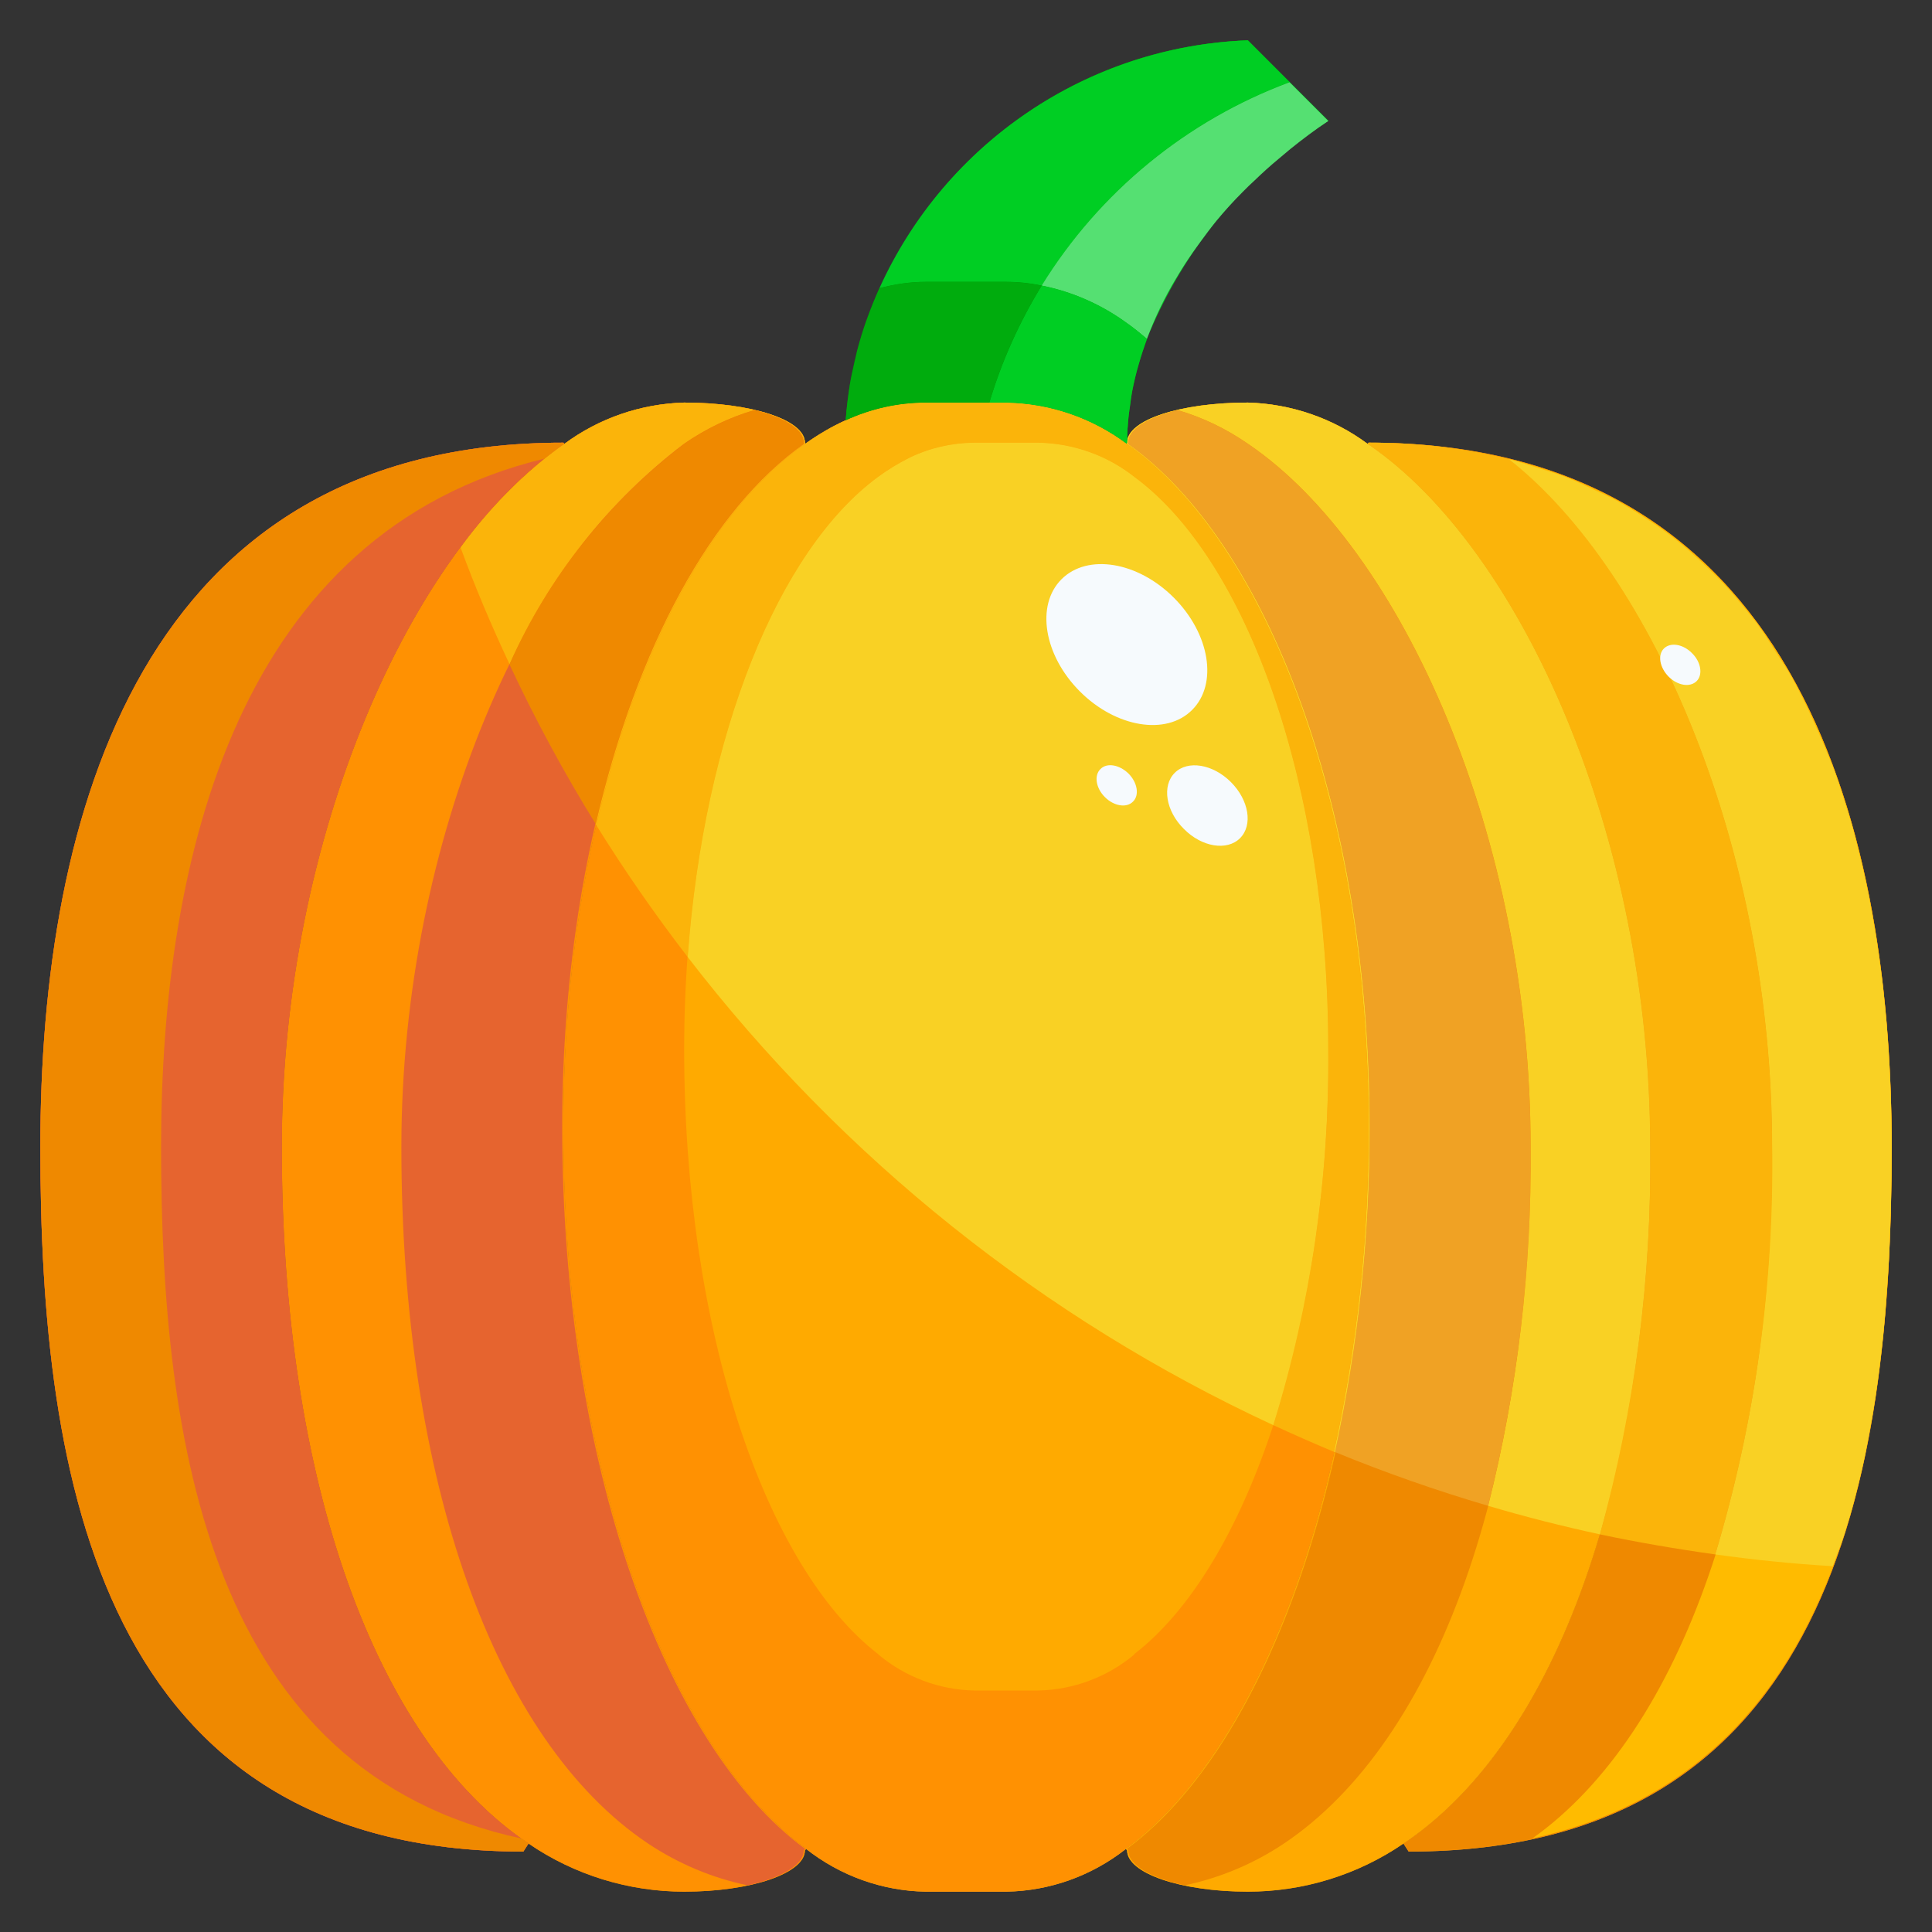 <svg xmlns="http://www.w3.org/2000/svg" xmlns:xlink="http://www.w3.org/1999/xlink" width="32px" height="32px" viewBox="0 0 32 32"><rect x="0" y="0" width="32" height="32" fill="#333333" stroke="none"/><g id="surface1"><path style=" stroke:none;fill-rule:nonzero;fill:rgb(0%,67.451%,5.098%);fill-opacity:1;" d="M 20.668 0.668 L 22 2 C 20 3.332 18.668 5.332 18.668 7.332 L 18.66 7.348 C 18.082 6.918 17.387 6.68 16.668 6.668 L 15.332 6.668 C 14.875 6.668 14.422 6.77 14.008 6.961 C 14.332 3.488 17.184 0.797 20.668 0.668 Z M 20.668 0.668 "></path><path style=" stroke:none;fill-rule:nonzero;fill:rgb(94.118%,63.529%,14.118%);fill-opacity:1;" d="M 31.332 19 C 31.332 24.492 30.332 30.668 23.332 30.668 L 23.246 30.535 C 25.793 28.828 27.332 24.52 27.332 19 C 27.332 13.867 25.199 9.078 22.652 7.352 L 22.668 7.332 C 29.668 7.332 31.332 13.508 31.332 19 Z M 31.332 19 "></path><path style=" stroke:none;fill-rule:nonzero;fill:rgb(93.725%,53.725%,0%);fill-opacity:1;" d="M 27.332 19 C 27.332 24.52 25.793 28.828 23.246 30.535 C 22.488 31.055 21.586 31.332 20.668 31.332 C 19.559 31.332 18.668 31.027 18.668 30.648 L 18.648 30.625 L 18.648 30.621 C 20.988 28.898 22.668 24.199 22.668 18.668 C 22.668 13.434 20.992 8.988 18.66 7.348 L 18.668 7.332 C 18.668 6.953 19.559 6.668 20.668 6.668 C 21.383 6.688 22.078 6.926 22.652 7.352 C 25.199 9.078 27.332 13.867 27.332 19 Z M 27.332 19 "></path><path style=" stroke:none;fill-rule:nonzero;fill:rgb(94.118%,63.529%,14.118%);fill-opacity:1;" d="M 14.008 6.961 C 14.422 6.77 14.875 6.668 15.332 6.668 L 16.668 6.668 C 17.387 6.68 18.082 6.918 18.66 7.348 C 20.992 8.988 22.668 13.434 22.668 18.668 C 22.668 24.199 20.988 28.898 18.648 30.621 L 18.648 30.625 C 18.082 31.07 17.387 31.32 16.668 31.332 L 15.332 31.332 C 14.613 31.32 13.918 31.07 13.352 30.625 L 13.352 30.621 C 11.012 28.898 9.332 24.199 9.332 18.668 C 9.332 13.434 11.008 8.988 13.34 7.348 C 13.551 7.199 13.773 7.066 14.008 6.961 Z M 14.008 6.961 "></path><path style=" stroke:none;fill-rule:nonzero;fill:rgb(93.725%,53.725%,0%);fill-opacity:1;" d="M 13.352 30.621 L 13.352 30.625 L 13.332 30.648 C 13.332 31.027 12.441 31.332 11.332 31.332 C 10.414 31.332 9.512 31.055 8.754 30.535 C 6.207 28.828 4.668 24.52 4.668 19 C 4.668 13.867 6.801 9.078 9.348 7.352 C 9.922 6.926 10.617 6.688 11.332 6.668 C 12.441 6.668 13.332 6.953 13.332 7.332 L 13.34 7.348 C 11.008 8.988 9.332 13.434 9.332 18.668 C 9.332 24.199 11.012 28.898 13.352 30.621 Z M 13.352 30.621 "></path><path style=" stroke:none;fill-rule:nonzero;fill:rgb(90.196%,39.216%,18.431%);fill-opacity:1;" d="M 9.332 7.332 L 9.348 7.352 C 6.801 9.078 4.668 13.867 4.668 19 C 4.668 24.52 6.207 28.828 8.754 30.535 L 8.668 30.668 C 1.668 30.668 0.668 24.492 0.668 19 C 0.668 13.508 2.332 7.332 9.332 7.332 Z M 9.332 7.332 "></path><path style=" stroke:none;fill-rule:nonzero;fill:rgb(0%,67.451%,5.098%);fill-opacity:1;" d="M 20.668 0.668 L 22 2 C 20 3.332 18.668 5.332 18.668 7.332 L 18.66 7.348 C 18.082 6.918 17.387 6.68 16.668 6.668 L 15.332 6.668 C 14.875 6.668 14.422 6.77 14.008 6.961 C 14.332 3.488 17.184 0.797 20.668 0.668 Z M 20.668 0.668 "></path><path style=" stroke:none;fill-rule:nonzero;fill:rgb(93.725%,53.725%,0%);fill-opacity:1;" d="M 31.332 19 C 31.332 24.492 30.332 30.668 23.332 30.668 L 23.246 30.535 C 25.793 28.828 27.332 24.52 27.332 19 C 27.332 13.867 25.199 9.078 22.652 7.352 L 22.668 7.332 C 29.668 7.332 31.332 13.508 31.332 19 Z M 31.332 19 "></path><path style=" stroke:none;fill-rule:nonzero;fill:rgb(100%,66.667%,0%);fill-opacity:1;" d="M 27.332 19 C 27.332 24.52 25.793 28.828 23.246 30.535 C 22.488 31.055 21.586 31.332 20.668 31.332 C 19.559 31.332 18.668 31.027 18.668 30.648 L 18.648 30.625 L 18.648 30.621 C 20.988 28.898 22.668 24.199 22.668 18.668 C 22.668 13.434 20.992 8.988 18.66 7.348 L 18.668 7.332 C 18.668 6.953 19.559 6.668 20.668 6.668 C 21.383 6.688 22.078 6.926 22.652 7.352 C 25.199 9.078 27.332 13.867 27.332 19 Z M 27.332 19 "></path><path style=" stroke:none;fill-rule:nonzero;fill:rgb(93.725%,53.725%,0%);fill-opacity:1;" d="M 25.352 19 C 25.352 13.867 23.219 9.078 20.672 7.352 C 20.316 7.105 19.922 6.914 19.508 6.793 C 19.012 6.914 18.688 7.105 18.688 7.332 L 18.68 7.348 C 21.012 8.988 22.688 13.434 22.688 18.668 C 22.688 24.199 21.008 28.898 18.668 30.621 L 18.668 30.625 L 18.688 30.648 C 18.688 30.891 19.059 31.105 19.621 31.227 C 20.207 31.105 20.77 30.867 21.266 30.535 C 23.812 28.828 25.352 24.52 25.352 19 Z M 25.352 19 "></path><path style=" stroke:none;fill-rule:nonzero;fill:rgb(100%,73.333%,0%);fill-opacity:1;" d="M 31.332 19 C 31.332 14.18 30.047 8.836 25 7.602 C 27.398 9.5 29.355 14.086 29.355 19 C 29.355 24.434 27.859 28.688 25.383 30.449 C 30.523 29.332 31.332 23.902 31.332 19 Z M 31.332 19 "></path><path style=" stroke:none;fill-rule:nonzero;fill:rgb(100%,56.863%,0.784%);fill-opacity:1;" d="M 14.008 6.961 C 14.422 6.77 14.875 6.668 15.332 6.668 L 16.668 6.668 C 17.387 6.68 18.082 6.918 18.66 7.348 C 20.992 8.988 22.668 13.434 22.668 18.668 C 22.668 24.199 20.988 28.898 18.648 30.621 L 18.648 30.625 C 18.082 31.07 17.387 31.32 16.668 31.332 L 15.332 31.332 C 14.613 31.32 13.918 31.07 13.352 30.625 L 13.352 30.621 C 11.012 28.898 9.332 24.199 9.332 18.668 C 9.332 13.434 11.008 8.988 13.34 7.348 C 13.551 7.199 13.773 7.066 14.008 6.961 Z M 14.008 6.961 "></path><path style=" stroke:none;fill-rule:nonzero;fill:rgb(100%,66.667%,0%);fill-opacity:1;" d="M 18.793 7.902 C 18.34 7.543 17.781 7.344 17.199 7.332 L 16.133 7.332 C 15.766 7.336 15.402 7.418 15.07 7.578 C 14.883 7.672 14.707 7.777 14.539 7.902 C 12.672 9.277 11.332 13 11.332 17.387 C 11.332 22.023 12.676 25.961 14.551 27.402 L 14.551 27.406 C 14.996 27.777 15.555 27.988 16.133 28 L 17.199 28 C 17.781 27.988 18.34 27.777 18.785 27.406 L 18.785 27.398 C 20.656 25.961 22 22.023 22 17.387 C 22 13 20.66 9.277 18.793 7.902 Z M 18.793 7.902 "></path><path style=" stroke:none;fill-rule:nonzero;fill:rgb(100%,56.863%,0.784%);fill-opacity:1;" d="M 13.352 30.621 L 13.352 30.625 L 13.332 30.648 C 13.332 31.027 12.441 31.332 11.332 31.332 C 10.414 31.332 9.512 31.055 8.754 30.535 C 6.207 28.828 4.668 24.52 4.668 19 C 4.668 13.867 6.801 9.078 9.348 7.352 C 9.922 6.926 10.617 6.688 11.332 6.668 C 12.441 6.668 13.332 6.953 13.332 7.332 L 13.34 7.348 C 11.008 8.988 9.332 13.434 9.332 18.668 C 9.332 24.199 11.012 28.898 13.352 30.621 Z M 13.352 30.621 "></path><path style=" stroke:none;fill-rule:nonzero;fill:rgb(90.196%,39.216%,18.431%);fill-opacity:1;" d="M 13.312 30.648 L 13.332 30.625 L 13.332 30.621 C 10.992 28.898 9.312 24.199 9.312 18.668 C 9.312 13.434 10.988 8.988 13.32 7.348 L 13.312 7.332 C 13.312 7.105 12.988 6.914 12.492 6.793 C 12.078 6.914 11.684 7.105 11.328 7.352 C 8.781 9.078 6.648 13.867 6.648 19 C 6.648 24.52 8.188 28.828 10.734 30.535 C 11.234 30.867 11.793 31.105 12.383 31.227 C 12.941 31.105 13.312 30.891 13.312 30.648 Z M 13.312 30.648 "></path><path style=" stroke:none;fill-rule:nonzero;fill:rgb(90.196%,39.216%,18.431%);fill-opacity:1;" d="M 9.332 7.332 L 9.348 7.352 C 6.801 9.078 4.668 13.867 4.668 19 C 4.668 24.52 6.207 28.828 8.754 30.535 L 8.668 30.668 C 1.668 30.668 0.668 24.492 0.668 19 C 0.668 13.508 2.332 7.332 9.332 7.332 Z M 9.332 7.332 "></path><path style=" stroke:none;fill-rule:nonzero;fill:rgb(93.725%,53.725%,0%);fill-opacity:1;" d="M 2.668 19 C 2.668 14.172 3.957 8.816 9.027 7.594 C 9.133 7.512 9.238 7.426 9.348 7.352 L 9.332 7.332 C 2.332 7.332 0.668 13.508 0.668 19 C 0.668 24.492 1.668 30.668 8.668 30.668 L 8.754 30.535 C 8.715 30.508 8.684 30.477 8.645 30.453 C 3.48 29.348 2.668 23.91 2.668 19 Z M 2.668 19 "></path><path style=" stroke:none;fill-rule:nonzero;fill:rgb(0%,80.784%,13.725%);fill-opacity:1;" d="M 17.254 4.73 C 17.762 4.832 18.242 5.043 18.66 5.348 C 18.773 5.426 18.887 5.52 18.996 5.613 C 19.598 4.125 20.648 2.863 22 2 L 21.359 1.359 C 19.652 1.992 18.211 3.18 17.254 4.73 Z M 17.254 4.73 "></path><path style=" stroke:none;fill-rule:nonzero;fill:rgb(0%,67.451%,5.098%);fill-opacity:1;" d="M 17.254 4.73 C 16.883 5.336 16.59 5.984 16.387 6.668 L 16.668 6.668 C 17.387 6.68 18.082 6.918 18.66 7.348 L 18.668 7.332 C 18.676 6.746 18.789 6.164 19 5.613 C 18.887 5.52 18.777 5.426 18.664 5.348 C 18.242 5.043 17.762 4.832 17.254 4.73 Z M 17.254 4.73 "></path><path style=" stroke:none;fill-rule:nonzero;fill:rgb(0%,53.725%,2.353%);fill-opacity:1;" d="M 15.332 6.668 L 16.387 6.668 C 16.59 5.984 16.883 5.336 17.254 4.73 C 17.059 4.691 16.863 4.668 16.668 4.668 L 15.332 4.668 C 15.074 4.668 14.816 4.707 14.566 4.773 C 14.25 5.461 14.059 6.203 14.008 6.961 C 14.422 6.77 14.875 6.668 15.332 6.668 Z M 15.332 6.668 "></path><path style=" stroke:none;fill-rule:nonzero;fill:rgb(0%,80.784%,13.725%);fill-opacity:1;" d="M 16.668 4.668 C 16.863 4.668 17.062 4.688 17.254 4.73 C 18.211 3.18 19.652 1.992 21.359 1.359 L 20.668 0.668 C 18.02 0.77 15.66 2.359 14.566 4.773 C 14.816 4.707 15.074 4.668 15.332 4.668 Z M 16.668 4.668 "></path><path style=" stroke:none;fill-rule:nonzero;fill:rgb(98.431%,70.588%,3.922%);fill-opacity:1;" d="M 27.332 19 C 27.359 21.168 27.078 23.324 26.5 25.414 C 27.129 25.547 27.766 25.656 28.41 25.746 C 29.066 23.559 29.387 21.285 29.352 19 C 29.352 14.086 27.398 9.5 24.996 7.602 C 24.234 7.418 23.453 7.328 22.668 7.332 L 22.652 7.352 C 25.199 9.078 27.332 13.867 27.332 19 Z M 27.332 19 "></path><path style=" stroke:none;fill-rule:nonzero;fill:rgb(97.647%,81.961%,14.118%);fill-opacity:1;" d="M 22.668 18.668 C 22.672 20.477 22.48 22.277 22.094 24.047 L 22.113 24.051 C 22.5 22.285 22.691 20.477 22.688 18.668 C 22.688 13.434 21.012 8.988 18.68 7.348 L 18.688 7.332 C 18.688 7.105 19.012 6.914 19.508 6.793 C 19.922 6.914 20.316 7.105 20.672 7.352 C 23.219 9.078 25.352 13.867 25.352 19 C 25.371 21.004 25.137 23 24.648 24.941 C 25.254 25.121 25.871 25.277 26.5 25.414 C 27.078 23.324 27.359 21.168 27.332 19 C 27.332 13.867 25.199 9.078 22.652 7.352 C 22.078 6.926 21.383 6.688 20.668 6.668 C 19.559 6.668 18.668 6.953 18.668 7.332 L 18.66 7.348 C 20.992 8.988 22.668 13.434 22.668 18.668 Z M 22.668 18.668 "></path><path style=" stroke:none;fill-rule:nonzero;fill:rgb(94.118%,63.529%,14.118%);fill-opacity:1;" d="M 20.672 7.352 C 20.316 7.105 19.922 6.914 19.508 6.793 C 19.012 6.914 18.688 7.105 18.688 7.332 L 18.68 7.348 C 21.012 8.988 22.688 13.434 22.688 18.668 C 22.691 20.477 22.5 22.285 22.113 24.051 C 22.941 24.391 23.789 24.688 24.648 24.941 C 25.137 23 25.371 21.004 25.352 19 C 25.352 13.867 23.219 9.078 20.672 7.352 Z M 20.672 7.352 "></path><path style=" stroke:none;fill-rule:nonzero;fill:rgb(97.647%,81.961%,14.118%);fill-opacity:1;" d="M 29.352 19 C 29.387 21.285 29.066 23.559 28.41 25.746 C 29.051 25.836 29.699 25.902 30.355 25.941 C 30.422 25.758 30.496 25.574 30.559 25.383 C 30.562 25.359 30.574 25.336 30.578 25.316 C 30.652 25.086 30.715 24.848 30.773 24.613 C 30.789 24.543 30.809 24.477 30.824 24.402 C 30.875 24.191 30.918 23.973 30.957 23.754 C 30.977 23.652 30.992 23.555 31.012 23.453 C 31.047 23.254 31.078 23.051 31.105 22.844 C 31.121 22.719 31.137 22.594 31.152 22.465 C 31.172 22.281 31.195 22.094 31.211 21.906 C 31.227 21.75 31.234 21.598 31.246 21.445 C 31.258 21.277 31.273 21.109 31.281 20.945 C 31.293 20.75 31.301 20.555 31.305 20.363 C 31.312 20.234 31.316 20.105 31.32 19.977 C 31.328 19.648 31.332 19.324 31.332 19.004 C 31.332 18.68 31.324 18.355 31.312 18.027 C 31.309 17.922 31.301 17.812 31.297 17.707 C 31.285 17.488 31.273 17.27 31.254 17.047 C 31.246 16.914 31.23 16.789 31.219 16.656 C 31.199 16.461 31.18 16.266 31.152 16.07 C 31.133 15.93 31.113 15.793 31.094 15.652 C 31.066 15.469 31.035 15.285 31 15.105 C 30.977 14.961 30.949 14.82 30.918 14.676 C 30.883 14.5 30.84 14.328 30.797 14.152 C 30.762 14.012 30.73 13.871 30.691 13.73 C 30.641 13.559 30.59 13.391 30.535 13.223 C 30.492 13.09 30.449 12.953 30.402 12.82 C 30.336 12.641 30.262 12.465 30.188 12.289 C 30.113 12.113 30.043 11.957 29.965 11.789 C 29.867 11.582 29.766 11.375 29.652 11.176 C 29.582 11.055 29.5 10.938 29.426 10.82 C 29.34 10.684 29.258 10.551 29.164 10.418 C 29.074 10.285 28.984 10.184 28.891 10.066 C 28.797 9.953 28.703 9.836 28.602 9.727 C 28.5 9.617 28.391 9.508 28.281 9.402 C 28.172 9.297 28.066 9.203 27.957 9.105 C 27.844 9.008 27.719 8.906 27.594 8.816 C 27.469 8.723 27.352 8.645 27.223 8.562 C 27.098 8.48 26.957 8.395 26.82 8.316 C 26.68 8.238 26.539 8.176 26.395 8.109 C 26.254 8.043 26.105 7.969 25.953 7.91 C 25.801 7.848 25.617 7.797 25.445 7.742 C 25.293 7.695 25.152 7.645 24.992 7.605 C 27.398 9.5 29.352 14.086 29.352 19 Z M 29.352 19 "></path><path style=" stroke:none;fill-rule:nonzero;fill:rgb(98.431%,70.588%,3.922%);fill-opacity:1;" d="M 9.879 13.672 C 10.348 14.426 10.852 15.152 11.391 15.852 C 11.66 12.148 12.895 9.113 14.539 7.902 C 14.707 7.777 14.883 7.672 15.07 7.578 C 15.402 7.418 15.766 7.336 16.133 7.332 L 17.199 7.332 C 17.781 7.344 18.34 7.543 18.793 7.902 C 20.66 9.277 22 13 22 17.387 C 22.02 19.496 21.715 21.59 21.09 23.605 C 21.422 23.758 21.758 23.906 22.094 24.047 C 22.48 22.277 22.672 20.477 22.668 18.668 C 22.668 13.434 20.992 8.988 18.66 7.348 C 18.082 6.918 17.387 6.68 16.668 6.668 L 15.332 6.668 C 14.875 6.668 14.422 6.77 14.008 6.961 C 13.773 7.066 13.551 7.199 13.34 7.348 C 11.801 8.426 10.555 10.734 9.879 13.672 Z M 9.879 13.672 "></path><path style=" stroke:none;fill-rule:nonzero;fill:rgb(97.647%,81.961%,14.118%);fill-opacity:1;" d="M 18.793 7.902 C 18.34 7.543 17.781 7.344 17.199 7.332 L 16.133 7.332 C 15.766 7.336 15.402 7.418 15.07 7.578 C 14.883 7.672 14.707 7.777 14.539 7.902 C 12.895 9.113 11.66 12.148 11.391 15.852 C 13.953 19.18 17.281 21.84 21.09 23.605 C 21.715 21.59 22.02 19.496 22 17.387 C 22 13 20.66 9.277 18.793 7.902 Z M 18.793 7.902 "></path><path style=" stroke:none;fill-rule:nonzero;fill:rgb(98.431%,70.588%,3.922%);fill-opacity:1;" d="M 9.027 7.594 C 8.5 8.023 8.027 8.52 7.629 9.07 C 7.871 9.73 8.145 10.375 8.441 11.004 C 9.082 9.562 10.074 8.309 11.328 7.352 C 11.684 7.105 12.078 6.914 12.492 6.793 C 12.988 6.914 13.312 7.105 13.312 7.332 L 13.32 7.348 C 11.785 8.426 10.543 10.719 9.867 13.648 L 9.879 13.672 C 10.555 10.734 11.801 8.426 13.34 7.348 L 13.332 7.332 C 13.332 6.953 12.441 6.668 11.332 6.668 C 10.617 6.688 9.922 6.926 9.348 7.352 C 9.238 7.426 9.133 7.512 9.027 7.594 Z M 9.027 7.594 "></path><path style=" stroke:none;fill-rule:nonzero;fill:rgb(93.725%,53.725%,0%);fill-opacity:1;" d="M 13.32 7.348 L 13.312 7.332 C 13.312 7.105 12.988 6.914 12.492 6.793 C 12.078 6.914 11.684 7.105 11.328 7.352 C 10.074 8.309 9.078 9.566 8.438 11.004 C 8.863 11.914 9.34 12.797 9.867 13.648 C 10.543 10.719 11.785 8.426 13.32 7.348 Z M 13.32 7.348 "></path><path style=" stroke:none;fill-rule:nonzero;fill:rgb(33.333%,87.843%,44.706%);fill-opacity:1;" d="M 17.254 4.73 C 17.762 4.832 18.242 5.043 18.66 5.348 C 18.773 5.426 18.887 5.52 18.996 5.613 C 19.125 5.266 19.285 4.93 19.477 4.613 L 19.484 4.602 C 19.566 4.461 19.656 4.324 19.75 4.188 C 19.793 4.125 19.84 4.066 19.883 4.004 C 19.969 3.887 20.055 3.77 20.148 3.656 C 20.285 3.492 20.426 3.336 20.582 3.18 C 20.648 3.113 20.715 3.047 20.785 2.984 C 20.91 2.863 21.039 2.746 21.176 2.633 C 21.242 2.578 21.305 2.523 21.371 2.469 C 21.57 2.309 21.781 2.148 22 2.004 L 21.359 1.363 C 19.656 1.996 18.211 3.18 17.254 4.73 Z M 17.254 4.73 "></path><path style=" stroke:none;fill-rule:nonzero;fill:rgb(0%,80.784%,13.725%);fill-opacity:1;" d="M 18.66 5.348 C 18.242 5.043 17.762 4.832 17.254 4.73 C 16.883 5.336 16.59 5.984 16.387 6.668 L 16.668 6.668 C 17.387 6.68 18.082 6.918 18.66 7.348 L 18.668 7.332 C 18.668 7.125 18.684 6.918 18.719 6.711 C 18.727 6.637 18.738 6.562 18.75 6.488 C 18.781 6.332 18.816 6.18 18.863 6.027 C 18.902 5.887 18.949 5.75 18.996 5.613 C 18.887 5.52 18.773 5.426 18.66 5.348 Z M 18.66 5.348 "></path><path style=" stroke:none;fill-rule:nonzero;fill:rgb(0%,67.451%,5.098%);fill-opacity:1;" d="M 16.387 6.668 C 16.59 5.984 16.883 5.336 17.254 4.73 C 17.059 4.691 16.863 4.668 16.668 4.668 L 15.332 4.668 C 15.074 4.668 14.816 4.707 14.566 4.773 C 14.492 4.938 14.426 5.105 14.363 5.277 C 14.355 5.293 14.352 5.312 14.344 5.328 C 14.289 5.484 14.242 5.641 14.199 5.801 C 14.184 5.867 14.172 5.93 14.156 5.992 C 14.129 6.117 14.098 6.238 14.078 6.359 C 14.047 6.562 14.02 6.758 14.008 6.961 C 14.422 6.77 14.875 6.668 15.332 6.668 Z M 16.387 6.668 "></path><path style=" stroke:none;fill-rule:nonzero;fill:rgb(96.471%,98.039%,99.216%);fill-opacity:1;" d="M 19.441 9.898 C 18.844 9.301 18.012 9.164 17.582 9.594 C 17.152 10.023 17.289 10.855 17.887 11.453 C 18.484 12.051 19.32 12.188 19.746 11.758 C 20.176 11.328 20.039 10.496 19.441 9.898 Z M 19.441 9.898 "></path><path style=" stroke:none;fill-rule:nonzero;fill:rgb(96.471%,98.039%,99.216%);fill-opacity:1;" d="M 20.387 12.953 C 20.09 12.656 19.672 12.586 19.457 12.801 C 19.242 13.016 19.309 13.434 19.609 13.73 C 19.906 14.031 20.324 14.098 20.539 13.883 C 20.754 13.668 20.688 13.254 20.387 12.953 Z M 20.387 12.953 "></path><path style=" stroke:none;fill-rule:nonzero;fill:rgb(96.471%,98.039%,99.216%);fill-opacity:1;" d="M 18.691 12.812 C 18.539 12.664 18.332 12.629 18.227 12.738 C 18.117 12.844 18.152 13.055 18.301 13.203 C 18.449 13.352 18.66 13.387 18.766 13.277 C 18.875 13.172 18.84 12.961 18.691 12.812 Z M 18.691 12.812 "></path><path style=" stroke:none;fill-rule:nonzero;fill:rgb(96.471%,98.039%,99.216%);fill-opacity:1;" d="M 28.023 10.816 C 27.875 10.668 27.668 10.633 27.559 10.742 C 27.453 10.848 27.488 11.055 27.637 11.207 C 27.785 11.355 27.992 11.391 28.102 11.281 C 28.207 11.176 28.176 10.965 28.023 10.816 Z M 28.023 10.816 "></path></g></svg>